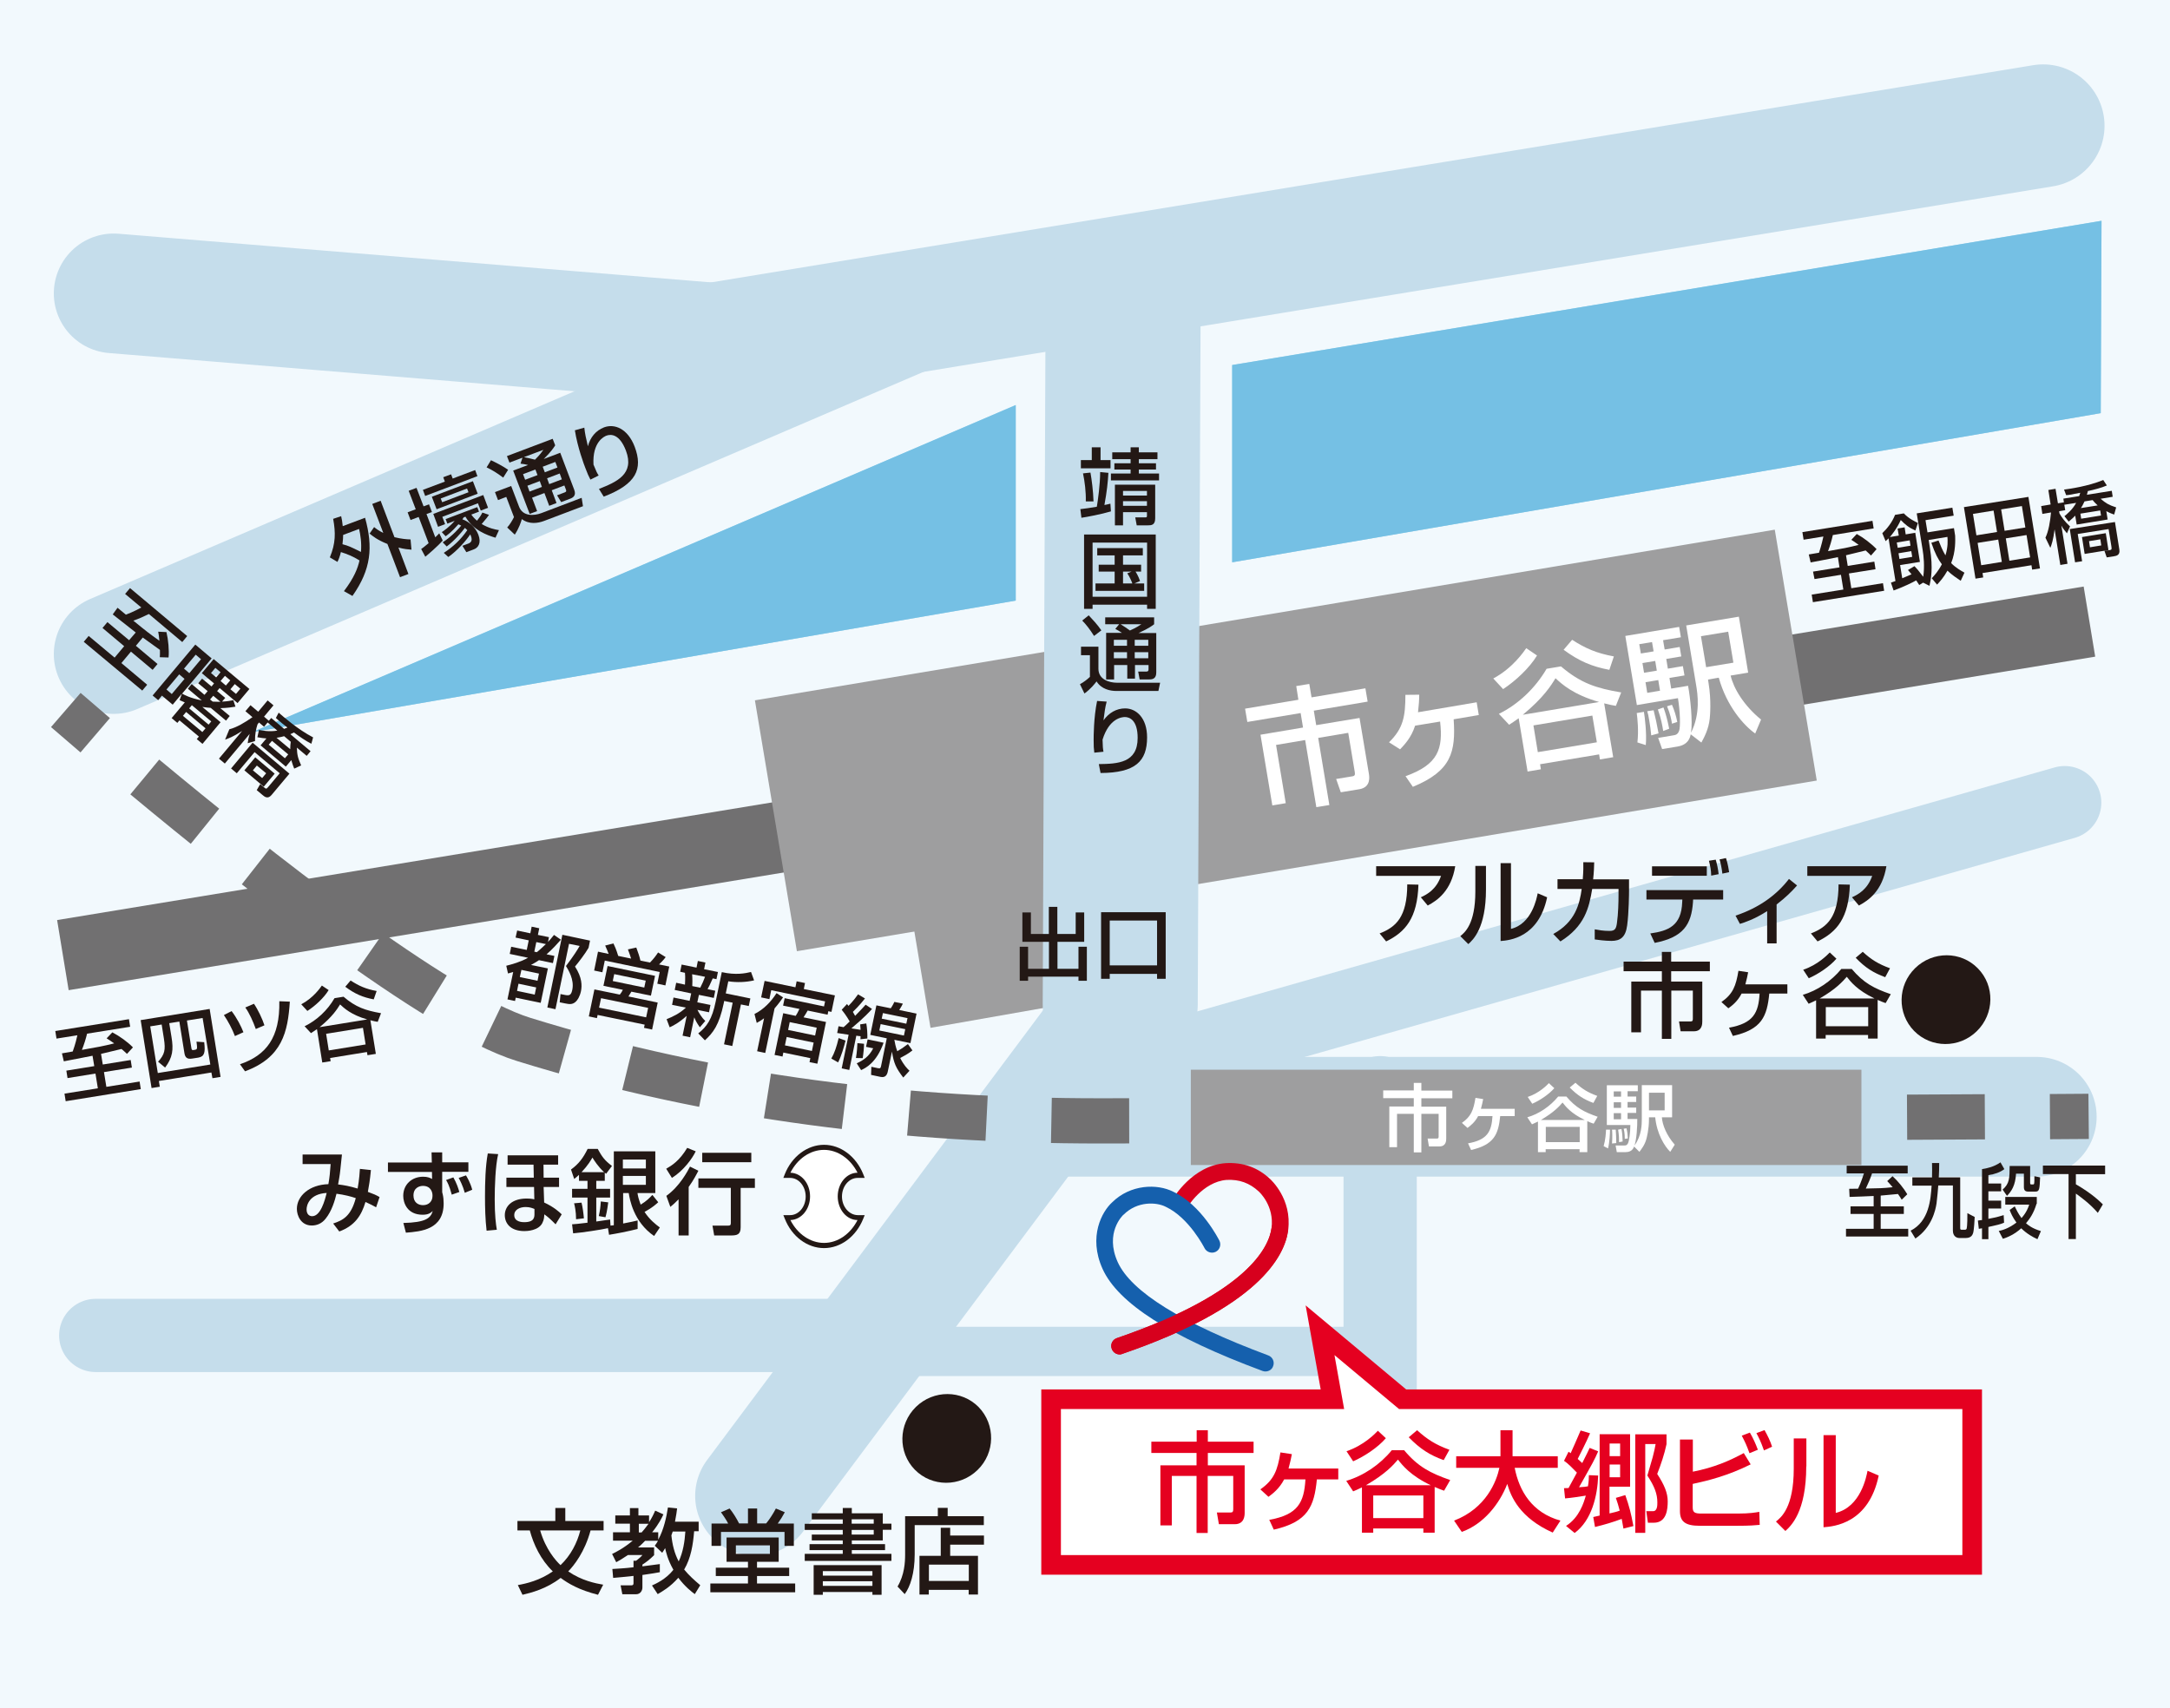 <?xml version="1.0" encoding="utf-8"?>
<!-- Generator: Adobe Illustrator 27.4.0, SVG Export Plug-In . SVG Version: 6.00 Build 0)  -->
<svg version="1.1" xmlns="http://www.w3.org/2000/svg" xmlns:xlink="http://www.w3.org/1999/xlink" x="0px" y="0px"
	 viewBox="0 0 163.22 128.49" style="enable-background:new 0 0 163.22 128.49;" xml:space="preserve">
<rect x="0" y="0" width="163.22" height="128.49" fill="#808080" stroke="none"/>
<style type="text/css">
	.st0{fill:#F2F9FD;stroke:#231815;stroke-width:0.216;stroke-miterlimit:10;}
	.st1{fill:none;stroke:#717071;stroke-width:5.345;}
	.st2{fill:#231815;}
	.st3{fill:#FFFFFF;}
	.st4{fill:none;stroke:#C5DDEB;stroke-width:9.004;stroke-linecap:round;}
	.st5{fill:none;stroke:#C5DDEB;stroke-width:9.232;stroke-linecap:round;}
	.st6{fill:none;stroke:#C5DDEB;stroke-width:5.509;stroke-linecap:round;}
	.st7{fill:none;stroke:#C5DDEB;stroke-width:3.708;stroke-linecap:round;}
	.st8{fill:none;stroke:#717071;stroke-width:3.401;}
	.st9{fill:none;stroke:#717071;stroke-width:3.401;stroke-dasharray:5.851,4.876;}
	.st10{fill:#9E9E9F;}
	.st11{fill:none;stroke:#C5DDEB;stroke-width:11.661;stroke-linecap:round;}
	.st12{fill:#A0D8EE;}
	.st13{fill:#75C0E4;}
	.st14{fill:#333333;}
	.st15{fill:#FFFFFF;stroke:#E50020;stroke-width:1.476;}
	.st16{fill:#E50020;}
	.st17{fill:#D7001D;}
	.st18{fill:#1560AD;}
</style>
<g id="レイヤー_1">
</g>
<g id="文字">
	<g>
		<rect x="-1.8" y="-2.4" class="st0" width="166.87" height="131.11"/>
		<line class="st1" x1="4.73" y1="71.85" x2="157.16" y2="46.76"/>
		<g>
			<path class="st2" d="M27.9,88.02c-0.08,0.83-0.15,1.17-0.23,1.64c0.46,0.17,0.6,0.23,0.88,0.39l-0.26,0.77
				c-0.17-0.1-0.51-0.27-0.8-0.4c-0.3,1.01-0.8,1.79-1.97,2.22l-0.46-0.6c0.73-0.24,1.34-0.55,1.7-1.91
				c-0.35-0.12-0.84-0.25-1.45-0.33c-0.12,0.5-0.35,1.3-0.82,1.88c-0.3,0.38-0.68,0.51-1.04,0.51c-0.82,0-1.12-0.75-1.12-1.25
				c0-0.97,0.94-1.82,2.37-1.86c0.1-0.55,0.12-0.87,0.17-1.51h-2.11v-0.72h2.96c-0.01,0.11-0.02,0.21-0.12,1.14
				c-0.04,0.41-0.12,0.84-0.17,1.11c0.48,0.06,0.83,0.12,1.47,0.31c0.02-0.1,0.13-0.72,0.17-1.48L27.9,88.02z M23.06,90.98
				c0,0.35,0.19,0.51,0.42,0.51c0.64,0,0.96-1.21,1.09-1.75C23.27,89.82,23.06,90.66,23.06,90.98z"/>
			<path class="st2" d="M32.46,86.69h0.8v0.75h1.97v0.71h-1.97v1.52c0,0.03,0.03,0.15,0.04,0.17c0.05,0.22,0.07,0.45,0.07,0.69
				c0,1.97-1.7,2.11-2.84,2.2l-0.19-0.73c1.66-0.04,2.05-0.35,2.21-0.9c-0.15,0.13-0.31,0.28-0.76,0.28c-1.16,0-1.46-0.89-1.46-1.42
				c0-0.85,0.64-1.44,1.5-1.44c0.32,0,0.51,0.08,0.67,0.17l-0.01-0.53h-3.31v-0.71h3.3L32.46,86.69z M32.53,89.91
				c0-0.19-0.1-0.7-0.72-0.7c-0.23,0-0.71,0.12-0.71,0.72c0,0.53,0.36,0.73,0.72,0.73c0.46,0,0.71-0.32,0.71-0.68V89.91z
				 M33.98,89.87c-0.19-0.71-0.34-0.96-0.43-1.1l0.55-0.2c0.26,0.46,0.37,0.82,0.45,1.1L33.98,89.87z M34.96,89.73
				c-0.15-0.54-0.37-0.96-0.46-1.12l0.55-0.19c0.09,0.15,0.33,0.55,0.47,1.08L34.96,89.73z"/>
			<path class="st2" d="M37.47,86.82c-0.21,0.9-0.26,2.45-0.26,3.4c0,1.22,0.09,1.88,0.16,2.29l-0.77,0.07
				c-0.1-0.86-0.12-1.72-0.12-2.58c0-1,0.03-2.27,0.21-3.23L37.47,86.82z M41.98,86.91v0.7h-1.1l0.01,0.98h1.16v0.7h-1.16l0.04,1.17
				c0.72,0.33,1.14,0.71,1.32,0.89l-0.46,0.75c-0.44-0.44-0.57-0.55-0.85-0.75c-0.01,0.19-0.01,0.39-0.15,0.66
				c-0.29,0.57-1.16,0.6-1.34,0.6c-1.07,0-1.48-0.6-1.48-1.2c0-0.64,0.51-1.25,1.65-1.25c0.13,0,0.36,0.01,0.57,0.06l-0.02-0.93
				h-2.08v-0.7h2.06l-0.02-0.98h-1.95v-0.7H41.98z M40.21,90.95c-0.15-0.06-0.35-0.15-0.67-0.15c-0.43,0-0.86,0.19-0.86,0.61
				c0,0.53,0.64,0.53,0.75,0.53c0.77,0,0.77-0.39,0.77-0.64V90.95z"/>
			<path class="st2" d="M45.73,92.39c-0.53,0.12-1.91,0.33-2.62,0.39l-0.08-0.68c0.23-0.01,0.39-0.03,1.16-0.12v-1.89h-1.16v-0.66
				h1.16v-0.6h-0.64v-0.45c-0.14,0.13-0.21,0.19-0.36,0.31l-0.24-0.71c0.57-0.42,0.9-0.84,1.25-1.55h0.76
				c0.32,0.58,0.5,0.85,1.07,1.28l-0.44,0.59c-0.06-0.06-0.08-0.07-0.1-0.09v0.62h-0.64v0.6h1.04v0.66h-1.04v1.8
				c0.11-0.02,1-0.15,1.04-0.15l0.03,0.46c0.07-0.01,0.12-0.01,0.25-0.03v-5.56h3.12v3.14h-1.34c0.03,0.22,0.08,0.44,0.24,0.87
				c0.45-0.27,0.68-0.52,0.88-0.73l0.44,0.55c-0.13,0.12-0.44,0.41-1.03,0.73c0.39,0.59,0.82,0.92,1.15,1.17l-0.43,0.64
				c-1.56-1.07-1.84-2.79-1.91-3.23h-0.42v2.29c0.53-0.1,0.81-0.16,1.09-0.23v0.64c-0.8,0.2-1.54,0.34-2.15,0.44L45.73,92.39z
				 M43.74,90.47c0.08,0.3,0.15,0.82,0.18,1.18l-0.59,0.07c0-0.58-0.1-1.03-0.15-1.2L43.74,90.47z M45.44,88.18
				c-0.46-0.42-0.76-0.91-0.88-1.1c-0.11,0.19-0.33,0.58-0.82,1.1H45.44z M45.75,90.45c-0.09,0.69-0.16,0.94-0.21,1.12l-0.5-0.09
				c0.1-0.47,0.12-0.64,0.15-1.1L45.75,90.45z M46.85,87.23v0.67h1.73v-0.67H46.85z M46.85,88.46v0.67h1.73v-0.67H46.85z"/>
			<path class="st2" d="M52.33,86.61c-0.26,0.54-0.9,1.44-1.79,2l-0.43-0.69c0.42-0.24,1-0.6,1.58-1.57L52.33,86.61z M52.53,88.07
				c-0.14,0.27-0.35,0.69-0.73,1.22v3.65h-0.76v-2.72c-0.27,0.28-0.44,0.42-0.62,0.57l-0.3-0.83c1.01-0.72,1.6-1.86,1.78-2.2
				L52.53,88.07z M56.78,88.65v0.71h-1.07v2.96c0,0.55-0.26,0.62-0.74,0.62h-1.25l-0.13-0.74h1.16c0.15,0,0.22-0.02,0.22-0.19v-2.65
				h-2.44v-0.71H56.78z M56.51,86.72v0.71h-3.69v-0.71H56.51z"/>
		</g>
		<g>
			<path class="st2" d="M63.33,90.01c0-0.77,0.53-1.4,1.18-1.4h0.53l-0.11-0.28c-0.54-1.34-1.7-2.21-2.95-2.21
				c-1.25,0-2.42,0.87-2.95,2.21l-0.11,0.28h0.51c0.65,0,1.17,0.63,1.17,1.4c0,0.77-0.52,1.4-1.17,1.4h-0.51l0.11,0.27
				c0.53,1.35,1.7,2.21,2.95,2.21c1.25,0,2.41-0.86,2.95-2.21l0.11-0.27h-0.53C63.87,91.4,63.33,90.78,63.33,90.01z"/>
			<path class="st3" d="M61.98,93.5c-1.03,0-2-0.67-2.53-1.72c0.82-0.02,1.48-0.81,1.48-1.78c0-0.98-0.66-1.76-1.48-1.78
				c0.53-1.05,1.49-1.72,2.53-1.72c1.03,0,1.99,0.67,2.52,1.72c-0.82,0-1.49,0.8-1.49,1.78c0,0.98,0.67,1.78,1.49,1.78
				C63.97,92.83,63.01,93.5,61.98,93.5z"/>
		</g>
		<line class="st4" x1="8.55" y1="22.07" x2="59.08" y2="26.22"/>
		<line class="st4" x1="8.55" y1="49.2" x2="68.54" y2="23.47"/>
		<line class="st5" x1="153.68" y1="9.46" x2="53.8" y2="25.87"/>
		<line class="st4" x1="153.2" y1="84.01" x2="78.91" y2="84.01"/>
		<line class="st4" x1="56.79" y1="112.53" x2="83.25" y2="77.1"/>
		<line class="st6" x1="7.2" y1="100.46" x2="63.3" y2="100.46"/>
		<line class="st7" x1="68.51" y1="101.66" x2="104.2" y2="101.66"/>
		<line class="st6" x1="103.81" y1="82.2" x2="103.81" y2="109.47"/>
		<line class="st6" x1="84.95" y1="80.4" x2="155.3" y2="60.38"/>
		<path class="st2" d="M73.53,110.58c-1.32,1.29-3.43,1.29-4.72-0.02c-1.28-1.31-1.24-3.42,0.08-4.72c1.33-1.3,3.44-1.29,4.72,0.01
			C74.89,107.17,74.86,109.29,73.53,110.58z"/>
		<g>
			<path class="st2" d="M38.92,115.13v-0.71h2.85v-0.98h0.75v0.98h2.88v0.71h-0.98c-0.44,1.63-1.25,2.64-1.68,3.08
				c1,0.69,2.04,0.9,2.63,1l-0.39,0.76c-1.45-0.37-2.24-0.85-2.81-1.27c-1.05,0.82-2.22,1.12-2.87,1.27l-0.35-0.73
				c0.67-0.12,1.65-0.35,2.63-1.03c-0.91-0.88-1.45-2.03-1.73-3.08H38.92z M40.63,115.13c0.42,1.45,1.2,2.3,1.53,2.61
				c0.78-0.74,1.25-1.68,1.49-2.61H40.63z"/>
			<path class="st2" d="M49.04,119.27c0.26-0.12,1.05-0.46,1.61-1.18c-0.44-0.78-0.56-1.36-0.62-1.63
				c-0.08,0.13-0.11,0.19-0.22,0.35l-0.56-0.53c0.11-0.15,0.16-0.22,0.24-0.37h-0.97c-0.11,0.11-0.24,0.26-0.53,0.5h1.21v0.58
				c-0.36,0.35-0.56,0.5-0.88,0.71v0.13c0.15-0.02,1.25-0.16,1.31-0.17v0.61c-0.29,0.05-0.57,0.11-1.31,0.21v0.94
				c0,0.23-0.15,0.51-0.48,0.51h-1.03l-0.13-0.67h0.79c0.09,0,0.18-0.01,0.18-0.16v-0.55c-0.6,0.07-1.09,0.11-1.53,0.15l-0.06-0.67
				c0.47-0.03,0.93-0.05,1.59-0.13v-0.49h0.19c0.15-0.1,0.4-0.32,0.48-0.43h-1.09c-0.42,0.28-0.64,0.41-0.88,0.54l-0.31-0.62
				c0.3-0.15,0.84-0.41,1.55-1h-1.48v-0.63h1.27v-0.65h-1.1v-0.62h1.1v-0.55h0.64v0.55h0.8v0.51c0.21-0.32,0.34-0.59,0.46-0.87
				l0.62,0.28c-0.12,0.26-0.34,0.72-0.85,1.35h0.46v0.55c0.42-0.75,0.62-1.71,0.73-2.42l0.69,0.07c-0.03,0.25-0.07,0.55-0.16,1h1.78
				v0.72h-0.34c-0.08,1-0.24,2.02-0.75,2.88c0.36,0.44,0.75,0.79,1.21,1.18l-0.41,0.67c-0.23-0.17-0.73-0.55-1.24-1.23
				c-0.6,0.69-1.21,1.03-1.55,1.23L49.04,119.27z M48.05,114.63v0.65h0.21c0.13-0.15,0.29-0.33,0.52-0.65H48.05z M50.6,115.21
				c-0.06,0.17-0.07,0.21-0.1,0.29c0.07,0.69,0.23,1.36,0.55,1.96c0.33-0.71,0.45-1.48,0.5-2.25H50.6z"/>
			<path class="st2" d="M56.95,119.12h2.86v0.66h-6.38v-0.66h2.83v-0.56h-2.42v-0.63h2.42v-0.44h-1.61v-1.83h3.92v1.83h-1.63v0.44
				h2.42v0.63h-2.42V119.12z M54.88,113.48c0.28,0.35,0.53,0.76,0.71,1.12h0.67v-1.12h0.69v1.12h0.68c0.27-0.33,0.53-0.74,0.73-1.12
				l0.67,0.28c-0.21,0.38-0.26,0.46-0.53,0.85h1.21v1.68h-0.7v-1.05h-4.78v1.05h-0.71v-1.68h1.25c-0.14-0.29-0.49-0.78-0.54-0.85
				L54.88,113.48z M55.35,116.25v0.64h2.56v-0.64H55.35z"/>
			<path class="st2" d="M61.06,113.84h2.33v-0.4h0.68v0.4h2.33v0.78h0.65v0.46h-0.65v0.8h-2.33v0.28h2.5v0.45h-2.5v0.28h2.98v0.53
				h-6.52v-0.53h2.86v-0.28h-2.5v-0.45h2.5v-0.28h-2.33v-0.44h2.33v-0.35h-2.86v-0.46h2.86v-0.33h-2.33V113.84z M61.2,117.74h5.11
				v2.23h-0.69v-0.21h-3.73v0.21H61.2V117.74z M61.89,118.19v0.34h3.73v-0.34H61.89z M61.89,118.95v0.35h3.73v-0.35H61.89z
				 M64.06,114.29v0.33h1.66v-0.33H64.06z M64.06,115.09v0.35h1.66v-0.35H64.06z"/>
			<path class="st2" d="M68.09,114.06h2.45v-0.63h0.74v0.63h2.72v0.67h-5.2v2.2c0,1.43-0.34,2.44-0.75,2.99l-0.54-0.57
				c0.52-0.87,0.57-1.83,0.57-2.4V114.06z M74.01,116.2h-2.54v0.84h2.09v2.91h-0.7v-0.35h-3v0.35h-0.7v-2.91h1.6v-2.11h0.71v0.58
				h2.54V116.2z M69.87,117.7v1.23h3v-1.23H69.87z"/>
		</g>
		<path class="st2" d="M148.69,77.57c-1.32,1.3-3.44,1.29-4.72-0.02c-1.28-1.31-1.25-3.42,0.08-4.72c1.33-1.3,3.45-1.29,4.72,0.02
			C150.05,74.15,150.02,76.27,148.69,77.57z"/>
		<g>
			<path class="st2" d="M24.81,41.93c0.44-1.06,0.44-1.85,0.25-2.9l0.6-0.2c0.05,0.22,0.09,0.42,0.12,0.75l1.68-0.63
				c0.61,2.21,0.46,3.88-0.95,5.88l-0.64-0.36c0.78-1.03,1.04-1.73,1.17-2.31c-0.48-0.3-0.89-0.47-1.4-0.63
				c-0.08,0.35-0.17,0.56-0.26,0.74L24.81,41.93z M25.81,40.24c0,0.14-0.01,0.39-0.05,0.7c0.48,0.13,0.58,0.18,1.39,0.58
				c0.06-0.7-0.04-1.28-0.14-1.73L25.81,40.24z M28.14,39.65c0.16,0.13,0.34,0.27,0.69,0.44l-0.83-2.18l0.63-0.24l1.04,2.74
				c0.52,0.13,0.91,0.16,1.21,0.17l0.07,0.77c-0.24-0.02-0.54-0.04-0.98-0.16l0.75,1.99l-0.63,0.24l-0.95-2.5
				c-0.76-0.3-1.12-0.6-1.34-0.78L28.14,39.65z"/>
			<path class="st2" d="M31.68,41.3c0.13-0.09,0.19-0.13,0.56-0.44l-0.75-1.97l-0.61,0.23l-0.22-0.58l0.61-0.23l-0.53-1.39
				l0.59-0.22l0.53,1.39l0.41-0.15l0.22,0.58l-0.41,0.15l0.66,1.75c0.13-0.12,0.19-0.19,0.3-0.3l0.26,0.54
				c-0.39,0.45-1.1,1.05-1.31,1.22L31.68,41.3z M31.81,36.85l1.65-0.62l-0.12-0.33l0.59-0.22L34.05,36l1.69-0.64l0.17,0.46
				l-3.93,1.49L31.81,36.85z M32.48,37.37l3.09-1.17l0.36,0.94l-3.09,1.17L32.48,37.37z M32.59,38.66l3.76-1.42l0.36,0.96
				l-0.55,0.21l-0.21-0.55l-2.68,1.02l0.21,0.55l-0.53,0.2L32.59,38.66z M33.15,37.5l0.11,0.28l1.98-0.75l-0.11-0.28L33.15,37.5z
				 M33.38,41.59c0.7-0.45,1.3-1.02,1.77-1.71c-0.07-0.07-0.12-0.11-0.18-0.17c-0.24,0.33-0.82,0.99-1.37,1.4l-0.3-0.31
				c0.79-0.53,1.26-1.1,1.39-1.26c-0.06-0.03-0.11-0.05-0.21-0.1c-0.51,0.58-0.78,0.77-0.96,0.9l-0.29-0.31
				c0.15-0.1,0.59-0.4,0.97-0.85l-0.55,0.21l-0.13-0.34l2.38-0.9l0.13,0.34l-0.58,0.22c0.12,0.17,0.27,0.33,0.43,0.46
				c0.17-0.21,0.31-0.41,0.4-0.61l0.5,0.17c-0.11,0.17-0.16,0.23-0.55,0.69c0.56,0.33,1.01,0.41,1.3,0.46l-0.26,0.57
				c-0.6-0.18-1.67-0.54-2.26-1.58l-0.13,0.05c-0.03,0.05-0.07,0.11-0.1,0.15c0.43,0.13,0.98,0.57,1.2,1.15
				c0.24,0.63-0.01,0.99-0.35,1.11l-0.55,0.21l-0.3-0.48l0.45-0.17c0.24-0.09,0.34-0.28,0.14-0.69c-0.31,0.47-0.98,1.24-1.65,1.7
				L33.38,41.59z"/>
			<path class="st2" d="M36.93,34.62c0.37,0.18,0.86,0.42,1.29,0.72l-0.37,0.59c-0.48-0.36-0.84-0.58-1.25-0.77L36.93,34.62z
				 M37.23,37.02l1.22-0.46l0.59,1.55c0.28,0.75,1.12,0.7,1.68,0.49l3.03-1.15l0.1,0.63l-2.93,1.11c-0.46,0.17-1.11,0.28-1.67-0.14
				c-0.06,0.22-0.2,0.66-0.53,1.17l-0.57-0.54c0.2-0.22,0.37-0.5,0.51-0.78l-0.58-1.52l-0.62,0.24L37.23,37.02z M39.3,34.43
				l-0.98,0.37l-0.19-0.49l3.44-1.3l0.19,0.49c-0.11,0.17-0.27,0.44-0.86,1.03l1.24-0.47l1.05,2.78c0.16,0.42-0.06,0.58-0.29,0.67
				l-0.69,0.26l-0.31-0.51l0.58-0.22c0.14-0.05,0.12-0.13,0.08-0.23l-0.11-0.29l-0.95,0.36l0.36,0.96l-0.55,0.21l-0.36-0.96
				l-0.93,0.35l0.38,1.01l-0.56,0.21L38.6,35.4l1.12-0.42c-0.23-0.06-0.32-0.07-0.57-0.1L39.3,34.43z M39.34,35.67l0.16,0.42
				l0.93-0.35l-0.16-0.42L39.34,35.67z M39.41,34.39c0.27,0.05,0.55,0.12,0.83,0.19c0.07-0.07,0.38-0.37,0.63-0.74L39.41,34.39z
				 M39.67,36.54l0.16,0.44l0.93-0.35l-0.16-0.44L39.67,36.54z M40.82,35.11l0.16,0.42l0.95-0.36l-0.16-0.42L40.82,35.11z
				 M41.15,35.98l0.16,0.44l0.95-0.36l-0.16-0.44L41.15,35.98z"/>
			<path class="st2" d="M43.95,32.17c0.05,0.47,0.13,0.81,0.27,1.4c0.17-0.66,0.59-1.18,1.21-1.42c0.79-0.3,1.79,0.09,2.31,1.46
				c0.63,1.67,0.13,2.81-2.33,3.75l-0.36-0.58c1.32-0.52,2.7-1.11,2.03-2.88c-0.48-1.26-1.13-1.25-1.46-1.13
				c-0.19,0.07-1.07,0.49-0.98,2.18c0.2,0.5,0.27,0.64,0.39,0.82l-0.62,0.31c-0.14-0.27-0.22-0.44-0.38-0.87
				c-0.1-0.25-0.59-1.56-0.79-2.84L43.95,32.17z"/>
		</g>
		<g>
			<g>
				<path class="st8" d="M4.95,53.41c0,0,0.82,0.71,2.21,1.9"/>
				<path class="st9" d="M10.89,58.45c7.99,6.64,21.94,17.71,28.49,19.74c14.43,4.48,28.95,6.13,43.34,6.13
					c11.77,0,54.01-0.24,69.03-0.32"/>
				<path class="st8" d="M154.19,84c1.86-0.01,2.91-0.02,2.91-0.02"/>
			</g>
		</g>
		<rect x="89.57" y="80.47" class="st10" width="50.44" height="7.17"/>
		<g>
			<path class="st3" d="M106.34,81.46h0.57v0.58h2.33v0.58h-2.33v0.63h1.87v2.4c0,0.13,0,0.59-0.5,0.59h-0.8l-0.1-0.59h0.7
				c0.12,0,0.13-0.06,0.13-0.17v-1.69h-1.3v2.9h-0.57v-2.9h-1.26v2.51h-0.58v-3.06h1.84v-0.63h-2.3v-0.58h2.3V81.46z"/>
			<path class="st3" d="M113.93,83.41v0.55h-1.09c-0.14,1.37-0.45,2.15-2.19,2.55l-0.23-0.5c1.46-0.26,1.77-0.89,1.84-2.05h-1.08
				c-0.25,0.48-0.59,0.73-0.8,0.89l-0.42-0.38c0.7-0.49,0.87-0.97,1.02-1.88l0.58,0.09c-0.04,0.22-0.09,0.43-0.17,0.73H113.93z"/>
			<path class="st3" d="M119.87,84.53c-0.13-0.04-0.27-0.09-0.48-0.19v2.33h-0.58v-0.22h-2.55v0.22h-0.58v-2.3
				c-0.23,0.11-0.29,0.14-0.45,0.21l-0.35-0.53c0.87-0.25,1.71-0.82,2.32-1.56h0.62c0.71,0.84,1.32,1.16,2.35,1.52L119.87,84.53z
				 M116.91,81.86c-0.4,0.46-1.08,0.92-1.66,1.17l-0.34-0.51c0.89-0.3,1.46-0.9,1.59-1.04L116.91,81.86z M119.2,84.25
				c-1.04-0.49-1.45-1.03-1.67-1.31c-0.24,0.28-0.64,0.73-1.63,1.31H119.2z M116.27,84.77v1.15h2.55v-1.15H116.27z M119.85,82.97
				c-0.71-0.26-1.2-0.57-1.78-1.16l0.43-0.36c0.5,0.46,0.94,0.74,1.64,0.99L119.85,82.97z"/>
			<path class="st3" d="M121.1,84.98c0,0.24-0.03,0.95-0.15,1.41l-0.33-0.17c0.14-0.48,0.17-0.98,0.18-1.24H121.1z M122.91,86.25
				c-0.05,0.13-0.17,0.42-0.64,0.42h-0.66l-0.09-0.5h0.65c0.11,0,0.19,0,0.28-0.16c0.08-0.16,0.18-0.78,0.18-1.38h-1.77v-2.99h2.33
				v0.45h-0.77v0.4h0.65v0.41h-0.65v0.42h0.65v0.4h-0.65v0.46h0.73c0.01,0.52-0.05,1.55-0.21,1.99c0.54-0.73,0.55-1.58,0.55-1.99
				v-2.55h2.28v2.42H125c0.04,0.57,0.35,1.36,0.97,2.06l-0.34,0.54c-0.42-0.41-1.01-1.35-1.13-2.6h-0.47v0.15
				c0,0.77-0.17,1.39-0.2,1.5c-0.12,0.44-0.38,0.76-0.52,0.95L122.91,86.25z M121.53,84.98c0.03,0.44,0.03,0.5,0.04,1.01l-0.32,0.03
				c0.02-0.21,0.02-0.43,0.02-0.64c0-0.22-0.01-0.27-0.02-0.4H121.53z M121.38,82.1v0.4h0.55v-0.4H121.38z M121.38,82.92v0.42h0.55
				v-0.42H121.38z M121.38,83.74v0.46h0.55v-0.46H121.38z M121.96,84.93c0.06,0.29,0.08,0.54,0.09,0.94l-0.27,0.05
				c0-0.22,0-0.53-0.07-0.94L121.96,84.93z M122.34,84.88c0.06,0.24,0.09,0.49,0.1,0.76l-0.23,0.03c0-0.16,0-0.42-0.08-0.76
				L122.34,84.88z M124.03,82.2v1.33h1.18V82.2H124.03z"/>
		</g>
		
			<rect x="57.84" y="46.16" transform="matrix(0.986 -0.165 0.165 0.986 -7.865 16.713)" class="st10" width="77.8" height="19.14"/>
		<polygon class="st10" points="87.45,74.25 69.99,77.32 68.57,68.85 86.04,65.78 		"/>
		<g>
			<path class="st3" d="M97.5,51.61l0.98-0.16l0.17,1.01l4.05-0.68l0.17,1l-4.05,0.68L99,54.55l3.26-0.54l0.7,4.18
				c0.04,0.23,0.17,1.03-0.71,1.18l-1.4,0.23l-0.35-1l1.22-0.2c0.2-0.03,0.21-0.13,0.18-0.33l-0.49-2.94l-2.26,0.38l0.84,5.05
				l-0.98,0.16l-0.84-5.05l-2.19,0.37l0.73,4.38l-1.01,0.17l-0.89-5.32l3.2-0.54l-0.18-1.09l-4.01,0.67l-0.17-1l4.01-0.67
				L97.5,51.61z"/>
			<path class="st3" d="M111.07,52.83l0.16,0.96l-1.89,0.32c0.16,2.43-0.15,3.88-3.07,5.08l-0.55-0.8c2.47-0.88,2.83-2.06,2.6-4.11
				l-1.88,0.31c-0.29,0.91-0.81,1.44-1.13,1.78l-0.83-0.53c1.07-1.05,1.23-1.94,1.23-3.57l1.04-0.01c0,0.39-0.03,0.78-0.09,1.32
				L111.07,52.83z"/>
			<path class="st3" d="M115.61,49.31c-0.56,0.93-1.61,1.91-2.55,2.53l-0.74-0.8c1.46-0.78,2.28-2,2.48-2.28L115.61,49.31z
				 M121.54,53.1c-0.25-0.04-0.49-0.09-0.88-0.19l0.68,4.05l-1,0.17l-0.06-0.38l-4.44,0.74l0.06,0.38l-1,0.17l-0.67-4.01
				c-0.36,0.26-0.47,0.33-0.72,0.49l-0.77-0.82c1.44-0.7,2.74-1.93,3.59-3.39l1.08-0.18c1.48,1.26,2.64,1.64,4.53,1.96L121.54,53.1z
				 M120.28,52.81c-1.96-0.56-2.83-1.37-3.28-1.79c-0.34,0.56-0.9,1.46-2.46,2.75L120.28,52.81z M115.34,54.57l0.33,2.01l4.44-0.74
				l-0.34-2.01L115.34,54.57z M121.05,50.39c-1.31-0.25-2.25-0.64-3.44-1.51l0.64-0.75c1.01,0.65,1.84,1.01,3.14,1.25L121.05,50.39z
				"/>
			<path class="st3" d="M127.17,55.24c-0.05,0.25-0.18,0.78-0.99,0.92l-1.16,0.19l-0.3-0.84l1.13-0.19
				c0.19-0.03,0.34-0.06,0.45-0.35c0.1-0.29,0.08-1.41-0.09-2.45l-3.09,0.52l-0.87-5.2l4.05-0.68l0.13,0.78l-1.34,0.22l0.12,0.7
				l1.13-0.19l0.12,0.71l-1.13,0.19l0.12,0.73l1.13-0.19l0.12,0.7l-1.13,0.19l0.13,0.8l1.27-0.21c0.17,0.9,0.36,2.72,0.22,3.53
				c0.73-1.43,0.5-2.92,0.38-3.62l-0.74-4.45l3.96-0.66l0.7,4.21l-1.32,0.22c0.23,0.98,1,2.26,2.29,3.31l-0.44,1.05
				c-0.84-0.59-2.15-2.05-2.74-4.2l-0.81,0.14l0.04,0.26c0.22,1.34,0.11,2.47,0.09,2.67c-0.08,0.81-0.43,1.44-0.63,1.81
				L127.17,55.24z M123.65,53.55c0.07,0.41,0.22,1.66,0.14,2.5l-0.63-0.2c0.1-0.87,0.01-1.76-0.05-2.21L123.65,53.55z M123.3,48.46
				l0.12,0.7l0.96-0.16l-0.12-0.7L123.3,48.46z M123.54,49.88l0.12,0.73l0.96-0.16l-0.12-0.73L123.54,49.88z M123.77,51.32l0.13,0.8
				l0.96-0.16l-0.13-0.8L123.77,51.32z M124.38,53.43c0.19,0.76,0.2,0.86,0.37,1.74l-0.55,0.15c-0.03-0.37-0.09-0.76-0.15-1.13
				c-0.06-0.39-0.09-0.46-0.15-0.69L124.38,53.43z M125.12,53.22c0.18,0.49,0.29,0.91,0.43,1.6l-0.45,0.17
				c-0.06-0.38-0.15-0.92-0.4-1.62L125.12,53.22z M125.76,53.02c0.18,0.41,0.31,0.83,0.4,1.29l-0.4,0.13
				c-0.04-0.27-0.12-0.72-0.37-1.31L125.76,53.02z M127.94,47.86l0.39,2.33l2.05-0.34l-0.39-2.33L127.94,47.86z"/>
		</g>
		<line class="st11" x1="84.48" y1="22.15" x2="84.26" y2="75.53"/>
		<g>
			<path class="st2" d="M81.26,38.3c0.34-0.04,0.73-0.09,1.24-0.18c0.08-0.46,0.25-1.7,0.25-2.61l0.62,0.06
				c-0.04,0.71-0.11,1.38-0.3,2.42c0.12-0.02,0.2-0.04,0.45-0.1l0.04,0.58c-0.7,0.21-1.8,0.42-2.22,0.48L81.26,38.3z M82.13,33.65
				h0.65v0.96h0.75v0.62H81.3v-0.62h0.82V33.65z M82.02,35.55c0.09,0.5,0.21,1.4,0.23,2.17h-0.58c0.02-0.7-0.08-1.5-0.21-2.11
				L82.02,35.55z M85.04,33.65h0.62v0.38h1.4v0.51h-1.4v0.31h1.29v0.47h-1.29v0.3h1.52v0.52h-3.62v-0.52h1.48v-0.3h-1.22v-0.47h1.22
				v-0.31h-1.38v-0.51h1.38V33.65z M83.86,36.46h3.03v2.53c0,0.52-0.29,0.53-0.57,0.53H85.5l-0.11-0.6h0.76
				c0.08,0,0.12-0.01,0.12-0.11v-0.28h-1.8v0.99h-0.61V36.46z M84.47,36.93v0.35h1.8v-0.35H84.47z M84.47,37.7v0.35h1.8V37.7H84.47z
				"/>
			<path class="st2" d="M86.28,45.49h-4.1v0.31h-0.64v-5.59h5.39v5.59h-0.65V45.49z M86.28,40.82h-4.1v4.07h4.1V40.82z M85.32,43.89
				h0.74v0.56H82.4v-0.56h1.44V43h-1.2v-0.52h1.2v-0.7h-1.31v-0.55h3.43v0.55h-1.49v0.7h1.36V43h-0.42
				c0.03,0.04,0.21,0.32,0.34,0.71L85.32,43.89z M85.11,43h-0.64v0.89h0.7c-0.06-0.17-0.21-0.52-0.38-0.76L85.11,43z"/>
			<path class="st2" d="M81.32,48.65h1.3v1.66c0,0.8,0.8,1.05,1.4,1.05h3.24l-0.13,0.62h-3.14c-0.49,0-1.14-0.13-1.51-0.72
				c-0.14,0.18-0.42,0.55-0.91,0.91l-0.34-0.7c0.26-0.14,0.53-0.34,0.75-0.55v-1.63h-0.67V48.65z M81.89,46.29
				c0.28,0.3,0.66,0.7,0.95,1.13l-0.55,0.42c-0.32-0.51-0.58-0.84-0.89-1.16L81.89,46.29z M84.18,46.96h-1.05v-0.52h3.68v0.52
				c-0.16,0.12-0.4,0.31-1.17,0.66h1.33v2.97c0,0.45-0.26,0.52-0.51,0.52h-0.74l-0.11-0.59h0.62c0.14,0,0.16-0.08,0.16-0.18v-0.31
				h-1.02v1.02h-0.58v-1.02h-0.99v1.08h-0.6v-3.5h1.19c-0.2-0.14-0.28-0.18-0.5-0.3L84.18,46.96z M83.78,48.13v0.45h0.99v-0.45
				H83.78z M83.78,49.06v0.46h0.99v-0.46H83.78z M84.29,46.96c0.24,0.14,0.47,0.31,0.7,0.47c0.09-0.04,0.48-0.21,0.86-0.47H84.29z
				 M85.35,48.13v0.45h1.02v-0.45H85.35z M85.35,49.06v0.46h1.02v-0.46H85.35z"/>
			<path class="st2" d="M83.24,52.78c-0.12,0.45-0.16,0.8-0.24,1.41c0.4-0.56,0.97-0.9,1.63-0.9c0.84,0,1.65,0.72,1.65,2.18
				c0,1.79-0.87,2.67-3.5,2.68l-0.13-0.67c1.42-0.02,2.92-0.08,2.92-1.97c0-1.35-0.62-1.57-0.96-1.57c-0.21,0-1.18,0.08-1.68,1.7
				c0.01,0.54,0.03,0.69,0.07,0.91l-0.69,0.07c-0.04-0.3-0.05-0.49-0.05-0.95c0-0.27,0-1.67,0.26-2.94L83.24,52.78z"/>
		</g>
		<g>
			<g>
				<polygon class="st12" points="76.4,30.47 18.96,55.08 76.4,45.18 				"/>
				<polygon class="st12" points="92.68,27.46 92.68,42.3 158.01,31.08 158.07,16.61 				"/>
			</g>
			<g>
				<polygon class="st13" points="76.4,30.47 18.96,55.08 76.4,45.18 				"/>
				<polygon class="st13" points="92.68,27.46 92.68,42.3 158.01,31.08 158.07,16.61 				"/>
			</g>
		</g>
		<g>
			<path class="st2" d="M38.08,72.65c0.44-0.11,1.06-0.28,1.64-0.6l-1.38-0.29l0.11-0.54l1.17,0.24l0.15-0.72l-0.99-0.21L38.9,70
				l0.99,0.21l0.1-0.5l0.57,0.12l-0.1,0.5l0.83,0.17l-0.07,0.36c0.14-0.15,0.25-0.28,0.45-0.53l0.52,0.36
				c-0.26,0.29-0.61,0.69-1.08,1.1l0.59,0.12l-0.11,0.54l-1.05-0.22c-0.12,0.08-0.28,0.19-0.6,0.36l1.27,0.26l-0.54,2.59l-1.88-0.39
				l-0.05,0.25l-0.57-0.12l0.43-2.06c-0.21,0.06-0.23,0.07-0.39,0.11L38.08,72.65z M39,74l-0.11,0.54l1.33,0.28l0.11-0.54L39,74z
				 M39.22,72.96L39.1,73.5l1.33,0.28l0.11-0.54L39.22,72.96z M40.34,70.87l-0.15,0.72l0.19,0.04c0.12-0.1,0.34-0.28,0.68-0.61
				L40.34,70.87z M44.38,70.76l-0.11,0.54c-0.25,0.44-0.79,1.14-1.02,1.41c0.54,0.83,0.53,1.43,0.45,1.85
				c-0.09,0.42-0.27,0.69-0.41,0.81c-0.26,0.22-0.48,0.17-0.8,0.11L42.1,75.4l0.06-0.62l0.35,0.07c0.35,0.07,0.46-0.02,0.54-0.41
				c0.15-0.75-0.3-1.48-0.48-1.77c0.6-0.79,0.87-1.23,1.03-1.51L42.8,71l-1.02,4.92l-0.61-0.13l1.13-5.47L44.38,70.76z"/>
			<path class="st2" d="M49.27,73.41l-0.31,1.49l-1.47-0.3c-0.03,0.05-0.19,0.3-0.22,0.36l2.2,0.46l-0.42,2.03l-0.61-0.13l0.05-0.24
				l-3.54-0.73l-0.05,0.24l-0.61-0.13l0.42-2.03l1.91,0.39c0.09-0.11,0.17-0.23,0.23-0.36l-1.46-0.3l0.31-1.49L49.27,73.41z
				 M45.78,71.76c-0.04-0.11-0.13-0.35-0.26-0.63l0.62-0.16c0.09,0.19,0.21,0.44,0.36,0.94l0.97,0.2c-0.03-0.1-0.13-0.41-0.24-0.69
				l0.63-0.14c0.15,0.41,0.23,0.63,0.31,0.98l0.72,0.15c0.28-0.29,0.43-0.49,0.61-0.76l0.57,0.35c-0.17,0.24-0.42,0.47-0.5,0.55
				l0.77,0.16l-0.29,1.42L49.44,74l0.18-0.88l-4.13-0.86l-0.18,0.88l-0.62-0.13l0.29-1.42L45.78,71.76z M45.21,75.09l-0.15,0.71
				l3.54,0.73l0.15-0.71L45.21,75.09z M46.2,73.28l-0.11,0.52l2.37,0.49l0.11-0.52L46.2,73.28z"/>
			<path class="st2" d="M50.14,76.67c0.44-0.18,0.96-0.41,1.45-0.87l-1.04-0.21l0.11-0.55l1.21,0.25l0.12-0.56l-1.24-0.26l0.11-0.54
				l0.66,0.14c0-0.05,0.04-0.54,0-0.89l-0.36-0.08l0.11-0.54l1.12,0.23l0.1-0.5l0.57,0.12l-0.1,0.5L54,73.12l-0.11,0.54l-0.28-0.06
				c-0.24,0.52-0.26,0.59-0.39,0.81l0.58,0.12l-0.11,0.54l-1.12-0.23l-0.12,0.56l0.99,0.2l-0.11,0.55l-0.87-0.18
				c0.1,0.2,0.29,0.55,0.59,0.83l-0.41,0.48c-0.25-0.36-0.3-0.47-0.42-0.75l-0.31,1.5l-0.57-0.12l0.31-1.49
				c-0.62,0.55-1.02,0.74-1.28,0.86L50.14,76.67z M52.06,73.29c0.03,0.31,0.02,0.82,0.01,0.89l0.6,0.12
				c0.12-0.22,0.29-0.61,0.36-0.82L52.06,73.29z M56.72,73.75c-0.6,0.14-1.29,0.17-1.94,0.07l-0.19,0.91l1.85,0.38l-0.12,0.57
				l-0.59-0.12l-0.65,3.13l-0.62-0.13l0.65-3.13l-0.64-0.13l-0.03,0.16c-0.35,1.67-0.81,2.24-1.42,2.8l-0.5-0.52
				c0.65-0.51,1.04-1.07,1.31-2.39l0.46-2.22c1.05,0.24,1.77,0.09,2.2-0.01L56.72,73.75z"/>
			<path class="st2" d="M57.47,76.6c-0.21,0.16-0.36,0.24-0.55,0.35l-0.17-0.67c0.69-0.34,1.25-0.93,1.66-1.57l0.49,0.32
				c-0.14,0.2-0.31,0.45-0.64,0.83l-0.7,3.35l-0.61-0.13L57.47,76.6z M61.98,75.71l0.08-0.38l-4.05-0.84l-0.14,0.67l-0.62-0.13
				l0.26-1.24l2.32,0.48l0.09-0.45l0.63,0.13l-0.09,0.45l2.34,0.48l-0.26,1.24l-0.24-0.05l-0.05,0.26l-1.5-0.31
				c-0.09,0.16-0.17,0.3-0.31,0.51l1.69,0.35l-0.65,3.14l-0.59-0.12l0.06-0.3l-2.03-0.42l-0.06,0.3l-0.6-0.12l0.65-3.14l0.94,0.2
				c0.12-0.19,0.13-0.21,0.28-0.52l-1.23-0.25l0.12-0.56L61.98,75.71z M59.17,78.01l-0.13,0.63l2.03,0.42l0.13-0.63L59.17,78.01z
				 M59.4,76.89l-0.12,0.59l2.03,0.42l0.12-0.59L59.4,76.89z"/>
			<path class="st2" d="M63.6,78.28c-0.12,0.47-0.3,1.12-0.56,1.64l-0.51-0.29c0.24-0.42,0.4-0.9,0.55-1.54L63.6,78.28z M63.07,77.2
				c0.27,0.05,0.31,0.06,0.38,0.07c0.11-0.09,0.22-0.19,0.46-0.43c-0.02-0.04-0.26-0.46-0.6-0.88l0.4-0.43l0.11,0.14
				c0.08-0.08,0.4-0.41,0.72-0.87l0.52,0.31c-0.39,0.51-0.85,0.95-0.91,1.01c0.04,0.07,0.07,0.12,0.17,0.3
				c0.43-0.44,0.63-0.66,0.79-0.84l0.48,0.32c-0.14,0.16-0.55,0.62-1.55,1.46c0.37,0.06,0.43,0.07,0.69,0.11
				c-0.01-0.18-0.02-0.28-0.03-0.41l0.46-0.07c0.06,0.32,0.09,0.78,0.08,1.13l-0.52,0.06c0.01-0.13,0.01-0.16,0.01-0.23
				c-0.2-0.02-0.23-0.02-0.32-0.04l-0.53,2.58l-0.57-0.12l0.52-2.53c-0.29-0.04-0.65-0.1-0.86-0.13L63.07,77.2z M64.99,78.52
				c0,0.24-0.04,0.71-0.1,1.08l-0.51-0.01c0.08-0.44,0.11-0.96,0.11-1.12L64.99,78.52z M66.46,78.44c-0.53,1.51-1.36,1.91-1.69,2.06
				l-0.33-0.51c0.48-0.22,0.92-0.5,1.24-1.13l-0.54-0.11l0.12-0.56L66.46,78.44z M68.63,79.02c-0.31,0.25-0.67,0.44-0.92,0.57
				c0.27,0.54,0.53,0.8,0.7,0.96l-0.47,0.51c-0.56-0.73-0.71-1.08-0.85-1.95l-0.31,1.48c-0.05,0.26-0.18,0.5-0.55,0.42l-0.71-0.15
				l0.02-0.61l0.52,0.11c0.17,0.03,0.18-0.04,0.21-0.16l0.43-2.09l-1.24-0.26l0.46-2.22L67,75.85c0.14-0.2,0.24-0.41,0.27-0.48
				l0.64,0.13c-0.05,0.11-0.12,0.24-0.27,0.48l1.3,0.27l-0.46,2.22l-1.21-0.25c0.04,0.24,0.1,0.53,0.22,0.86
				c0.3-0.17,0.46-0.28,0.8-0.54L68.63,79.02z M66.24,77.04l-0.1,0.48l1.85,0.38l0.1-0.48L66.24,77.04z M66.41,76.21l-0.09,0.42
				l1.85,0.38l0.09-0.42L66.41,76.21z"/>
		</g>
		<g>
			<path class="st14" d="M85.68,97.83C85.68,97.83,85.68,97.83,85.68,97.83L85.68,97.83L85.68,97.83z"/>
		</g>
		<polygon class="st15" points="79.06,117.72 148.34,117.72 148.34,105.26 105.5,105.26 99.29,100.07 100.22,105.26 79.06,105.26 		
			"/>
		<g>
			<path class="st16" d="M90.01,107.59h0.84v0.86h3.44v0.85h-3.44v0.93h2.77v3.55c0,0.2,0,0.88-0.75,0.88h-1.19l-0.15-0.88h1.03
				c0.17,0,0.2-0.08,0.2-0.25v-2.5h-1.92v4.29h-0.84v-4.29h-1.86v3.72h-0.86v-4.52h2.72v-0.93H86.6v-0.85h3.41V107.59z"/>
			<path class="st16" d="M100.66,110.48v0.81h-1.61c-0.2,2.03-0.66,3.19-3.24,3.78l-0.34-0.74c2.16-0.38,2.62-1.31,2.72-3.04h-1.6
				c-0.37,0.71-0.87,1.08-1.18,1.31l-0.61-0.56c1.03-0.72,1.29-1.43,1.51-2.78l0.86,0.13c-0.06,0.32-0.13,0.64-0.25,1.08H100.66z"/>
			<path class="st16" d="M108.62,112.14c-0.2-0.07-0.39-0.14-0.71-0.28v3.44h-0.85v-0.32h-3.77v0.32h-0.85v-3.41
				c-0.34,0.16-0.43,0.21-0.66,0.3l-0.52-0.79c1.29-0.38,2.53-1.21,3.43-2.31h0.92c1.05,1.25,1.96,1.72,3.47,2.25L108.62,112.14z
				 M104.24,108.19c-0.59,0.69-1.6,1.36-2.46,1.74l-0.5-0.76c1.31-0.44,2.16-1.33,2.36-1.54L104.24,108.19z M107.62,111.73
				c-1.54-0.73-2.15-1.52-2.47-1.93c-0.36,0.42-0.94,1.08-2.41,1.93H107.62z M103.29,112.5v1.7h3.77v-1.7H103.29z M108.59,109.84
				c-1.05-0.38-1.77-0.84-2.63-1.72l0.63-0.53c0.75,0.68,1.38,1.09,2.43,1.47L108.59,109.84z"/>
			<path class="st16" d="M109.37,114.39c2.43-0.93,3.2-2.98,3.41-3.97h-3.25v-0.87h3.33v-1.96h0.91v1.96h3.4v0.87h-3.24
				c0.34,1.75,1.31,3.38,3.44,3.97l-0.58,0.9c-2.48-1.11-3.14-2.69-3.42-3.66c-0.57,1.49-1.77,3.02-3.42,3.61L109.37,114.39z"/>
			<path class="st16" d="M117.79,114.79c1.01-0.64,1.34-1.76,1.49-2.28c-0.43,0.07-1.15,0.18-1.56,0.21l-0.08-0.77
				c0.05,0,0.29-0.01,0.34-0.01l0.63-1.16c-0.35-0.36-0.68-0.7-0.97-0.89l0.34-0.68c0.1,0.06,0.12,0.08,0.16,0.11
				c0.08-0.17,0.57-1.28,0.75-1.71l0.71,0.21c-0.28,0.66-0.84,1.75-0.93,1.93c0.12,0.11,0.21,0.19,0.34,0.31
				c0.32-0.62,0.46-0.93,0.56-1.14l0.64,0.26c-0.31,0.7-0.34,0.75-1.44,2.7c0.36-0.02,0.52-0.04,0.67-0.07
				c0.07-0.41,0.07-0.62,0.07-0.84l0.7,0.03c-0.05,1.51-0.48,3.37-1.77,4.32L117.79,114.79z M122.11,114.99
				c-0.07-0.41-0.1-0.55-0.13-0.73c-0.67,0.25-1.24,0.42-2.01,0.61l-0.13-0.75c0.11-0.02,0.25-0.06,0.48-0.11v-6.12h2.29v3.95h-1.55
				v2.01c0.41-0.1,0.5-0.11,0.77-0.21c-0.09-0.37-0.18-0.63-0.29-0.96l0.71-0.21c0.3,0.85,0.43,1.37,0.61,2.33L122.11,114.99z
				 M121.07,108.59v0.95h0.79v-0.95H121.07z M121.07,110.17v0.96h0.79v-0.96H121.07z M125.35,107.89v0.75
				c-0.16,0.75-0.41,1.5-0.7,2.24c0.54,0.83,0.79,1.43,0.79,2.06c0,0.55-0.06,1.61-1.05,1.61h-0.44l-0.12-0.87h0.51
				c0.32,0,0.32-0.45,0.32-0.65c0-0.66-0.21-1.2-0.75-2.03c0.05-0.18,0.09-0.3,0.4-1.38c0.1-0.36,0.19-0.81,0.22-0.99h-0.78v6.68
				h-0.75v-7.41H125.35z"/>
			<path class="st16" d="M127.33,108.28v2.43c1.59-0.31,2.76-0.82,3.83-1.4l0.52,0.85c-1.73,0.86-3.2,1.22-4.36,1.47v1.77
				c0,0.38,0.16,0.46,0.66,0.46h2.74c0.87,0,1.34-0.08,1.61-0.13l0.03,0.98c-0.34,0.03-0.7,0.07-1.73,0.07h-2.79
				c-1.11,0-1.48-0.34-1.48-1.11v-5.38H127.33z M131.59,109.32c-0.22-0.61-0.32-0.82-0.58-1.32l0.61-0.23
				c0.25,0.43,0.43,0.83,0.6,1.29L131.59,109.32z M132.68,109.11c-0.25-0.7-0.39-0.97-0.57-1.3l0.61-0.23
				c0.21,0.37,0.43,0.8,0.57,1.25L132.68,109.11z"/>
			<path class="st16" d="M135.86,110.31c0,3.44-1.16,4.49-1.57,4.86l-0.71-0.71c0.38-0.3,1.34-1.05,1.34-3.97v-2.28h0.95V110.31z
				 M138.08,113.81c1.88-0.45,2.31-2.75,2.39-3.17l0.84,0.36c-0.75,3.61-3.37,3.83-4.15,3.89v-6.93h0.92V113.81z"/>
		</g>
		<g>
			<path class="st2" d="M109.46,65.15c-0.3,1.87-1.35,2.59-2.07,2.97l-0.52-0.62c0.46-0.21,1.16-0.58,1.52-1.61h-4.88v-0.73H109.46z
				 M103.77,70.22c1.23-0.48,2.07-1.23,2.08-3.69l0.84,0.02c-0.08,2.49-0.96,3.56-2.43,4.27L103.77,70.22z"/>
			<path class="st2" d="M111.77,66.91c0,2.91-0.98,3.8-1.33,4.11l-0.6-0.6c0.32-0.26,1.13-0.89,1.13-3.35v-1.93h0.8V66.91z
				 M113.64,69.88c1.59-0.38,1.95-2.33,2.02-2.68l0.71,0.3c-0.64,3.05-2.85,3.24-3.5,3.29v-5.86h0.78V69.88z"/>
			<path class="st2" d="M122.53,66.14v0.91c0,0.1-0.01,1.59-0.14,2.56c-0.12,0.92-0.53,1.17-1.19,1.17c-0.46,0-1.05-0.08-1.25-0.11
				v-0.76c0.27,0.05,0.64,0.12,1.11,0.12c0.42,0,0.5-0.17,0.56-0.59c0.1-0.71,0.12-1.58,0.12-2.13v-0.44h-1.98
				c-0.24,1.45-0.57,2.81-2.39,3.95l-0.54-0.56c1.67-0.91,1.98-2.26,2.14-3.39h-1.82v-0.73h1.9c0.05-0.62,0.05-1.02,0.04-1.28
				l0.82,0.01c-0.01,0.35-0.02,0.74-0.08,1.28H122.53z"/>
			<path class="st2" d="M129.61,66.96v0.71h-2.26l-0.01,0.2c-0.12,1.68-0.72,2.64-2.88,3.06l-0.33-0.71
				c1.34-0.19,2.34-0.56,2.4-2.36l0.01-0.19h-2.7v-0.71H129.61z M128.38,65.17v0.71h-4.12v-0.71H128.38z M128.71,65.87
				c-0.01-0.44-0.06-0.66-0.17-1.12l0.51-0.08c0.11,0.37,0.18,0.71,0.22,1.09L128.71,65.87z M129.55,65.72
				c-0.04-0.39-0.13-0.8-0.21-1.07l0.48-0.1c0.06,0.19,0.14,0.41,0.24,1.06L129.55,65.72z"/>
			<path class="st2" d="M133.63,70.97h-0.71v-2.43c-0.97,0.62-1.72,0.86-2.05,0.96l-0.33-0.62c1.81-0.6,3.12-1.59,4.02-2.76
				l0.61,0.49c-0.43,0.48-0.83,0.88-1.54,1.43V70.97z"/>
			<path class="st2" d="M141.89,65.15c-0.3,1.87-1.35,2.59-2.07,2.97l-0.52-0.62c0.46-0.21,1.16-0.58,1.52-1.61h-4.88v-0.73H141.89z
				 M136.21,70.22c1.23-0.48,2.07-1.23,2.08-3.69l0.85,0.02c-0.08,2.49-0.96,3.56-2.43,4.27L136.21,70.22z"/>
			<path class="st2" d="M124.99,71.61h0.71v0.73h2.91v0.72h-2.91v0.78h2.34v3c0,0.17,0,0.74-0.63,0.74h-1l-0.12-0.74h0.87
				c0.15,0,0.17-0.07,0.17-0.21v-2.11h-1.62v3.63h-0.71v-3.63h-1.57v3.14h-0.73v-3.82h2.3v-0.78h-2.88v-0.72h2.88V71.61z"/>
			<path class="st2" d="M134.44,74.05v0.69h-1.36c-0.17,1.72-0.56,2.7-2.74,3.19l-0.29-0.62c1.83-0.33,2.22-1.11,2.3-2.57h-1.35
				c-0.31,0.6-0.73,0.92-1,1.11l-0.52-0.47c0.87-0.61,1.09-1.21,1.28-2.35l0.73,0.11c-0.05,0.27-0.11,0.54-0.21,0.91H134.44z"/>
			<path class="st2" d="M141.83,75.46c-0.17-0.06-0.33-0.12-0.6-0.24v2.91h-0.72v-0.27h-3.19v0.27h-0.72v-2.88
				c-0.28,0.14-0.37,0.17-0.56,0.26l-0.44-0.67c1.09-0.32,2.14-1.03,2.9-1.95h0.78c0.89,1.05,1.66,1.46,2.94,1.9L141.83,75.46z
				 M138.13,72.12c-0.5,0.58-1.35,1.15-2.08,1.47l-0.42-0.64c1.11-0.37,1.83-1.13,2-1.3L138.13,72.12z M140.99,75.11
				c-1.3-0.62-1.82-1.29-2.08-1.63c-0.31,0.35-0.8,0.92-2.04,1.63H140.99z M137.33,75.76v1.44h3.19v-1.44H137.33z M141.8,73.51
				c-0.89-0.33-1.5-0.71-2.22-1.46l0.53-0.45c0.63,0.58,1.17,0.92,2.05,1.24L141.8,73.51z"/>
		</g>
		<g>
			<path class="st2" d="M6.96,79.42c-0.31,0.06-1.82,0.36-2.16,0.42l-0.14-0.6c0.13-0.02,0.46-0.08,0.81-0.14
				c0.21-0.58,0.31-1.04,0.35-1.22l-1.57,0.25l-0.09-0.57l5.54-0.89l0.09,0.57l-3.24,0.52c-0.1,0.41-0.23,0.82-0.39,1.22
				c1.25-0.22,1.54-0.27,2.43-0.49c-0.28-0.2-0.43-0.29-0.57-0.38l0.43-0.45c0.54,0.28,1.15,0.72,1.55,1.13l-0.45,0.49
				c-0.1-0.1-0.21-0.2-0.41-0.37L7.6,79.28l0.13,0.8l2.1-0.34l0.09,0.57l-2.1,0.34L8,81.76l2.5-0.4l0.09,0.57l-5.65,0.91l-0.09-0.57
				l2.51-0.4l-0.18-1.11l-2.1,0.34l-0.09-0.56l2.1-0.34L6.96,79.42z"/>
			<path class="st2" d="M15.9,80.68l-3.95,0.64l0.07,0.43l-0.62,0.1l-0.82-5.11l5.19-0.84l0.82,5.11l-0.61,0.1L15.9,80.68z
				 M15.24,76.58l-1.18,0.19l0.34,2.1c0.02,0.1,0.05,0.14,0.16,0.12l0.11-0.02c0.17-0.03,0.18-0.07,0.11-0.61l0.58,0.04
				c0.09,0.76,0.03,1.08-0.44,1.16l-0.45,0.07c-0.4,0.07-0.55-0.08-0.6-0.42l-0.38-2.36l-0.76,0.12l0.17,1.04
				c0.16,0.96,0.09,1.53-0.48,2.3l-0.53-0.44c0.5-0.55,0.57-0.89,0.44-1.73l-0.17-1.07l-0.86,0.14l0.57,3.51l3.95-0.64L15.24,76.58z
				"/>
			<path class="st2" d="M17.67,77.94c-0.19-0.51-0.53-1.15-0.83-1.58l0.58-0.3c0.41,0.54,0.71,1.13,0.89,1.59L17.67,77.94z
				 M18.05,80.06c1.99-0.68,3.01-2.02,2.96-4.74l0.79,0.03c-0.15,2.27-0.56,4.2-3.37,5.24L18.05,80.06z M19.24,77.41
				c-0.19-0.53-0.48-1.2-0.79-1.62l0.65-0.28c0.3,0.43,0.64,1.15,0.79,1.62L19.24,77.41z"/>
			<path class="st2" d="M24.72,74.48c-0.35,0.58-1.01,1.19-1.6,1.57l-0.46-0.5c0.91-0.48,1.43-1.24,1.55-1.41L24.72,74.48z
				 M28.41,76.87c-0.15-0.02-0.31-0.06-0.55-0.12l0.41,2.53l-0.63,0.1l-0.04-0.24l-2.77,0.45l0.04,0.24l-0.63,0.1l-0.4-2.51
				c-0.23,0.16-0.3,0.2-0.45,0.3l-0.48-0.52c0.9-0.43,1.72-1.19,2.25-2.11l0.68-0.11c0.92,0.79,1.64,1.03,2.82,1.24L28.41,76.87z
				 M27.62,76.69c-1.22-0.35-1.76-0.87-2.04-1.13c-0.22,0.35-0.56,0.91-1.54,1.71L27.62,76.69z M24.53,77.77l0.2,1.25l2.77-0.45
				l-0.2-1.25L24.53,77.77z M28.11,75.18c-0.82-0.16-1.4-0.4-2.14-0.95l0.4-0.47c0.63,0.41,1.15,0.64,1.96,0.79L28.11,75.18z"/>
		</g>
		<g>
			<path class="st2" d="M138.24,41.91c-0.3,0.06-1.72,0.35-2.05,0.4l-0.14-0.6c0.12-0.02,0.44-0.08,0.77-0.13
				c0.19-0.58,0.29-1.04,0.33-1.22l-1.49,0.24l-0.09-0.57l5.27-0.85l0.09,0.57l-3.07,0.5c-0.09,0.41-0.21,0.81-0.36,1.21
				c1.19-0.21,1.47-0.26,2.3-0.47c-0.27-0.21-0.41-0.29-0.55-0.38l0.41-0.44c0.51,0.28,1.1,0.73,1.49,1.14l-0.42,0.48
				c-0.1-0.1-0.2-0.2-0.4-0.38l-1.48,0.36l0.13,0.8l2-0.32l0.09,0.57l-2,0.32l0.18,1.11l2.38-0.38l0.09,0.57l-5.36,0.86l-0.09-0.57
				l2.38-0.38l-0.18-1.11l-1.99,0.32L136.37,43l1.99-0.32L138.24,41.91z"/>
			<path class="st2" d="M144.65,43.83l-0.29,0.18c-0.05-0.08-0.15-0.23-0.23-0.35c-0.26,0.15-0.97,0.5-1.7,0.76l-0.2-0.59
				c0.19-0.07,0.26-0.09,0.34-0.12l-0.52-3.21c-0.05,0.04-0.08,0.08-0.22,0.21l-0.25-0.6c0.35-0.33,0.74-0.81,0.96-1.38l0.66-0.11
				c0.38,0.4,0.83,0.61,1.06,0.72l-0.19,0.57c-0.51-0.23-0.77-0.45-1.1-0.79c-0.3,0.67-0.71,1.15-0.82,1.28l0.67-0.11l-0.09-0.53
				l0.53-0.09l0.08,0.53l0.72-0.12l0.35,2.19l-1.49,0.24l0.16,0.99c0.16-0.07,0.61-0.25,0.7-0.3c-0.12-0.15-0.15-0.18-0.27-0.32
				l0.49-0.29c0.14,0.14,0.3,0.32,0.66,0.8c0.12-0.8,0.02-1.63-0.04-1.99l-0.45-2.78l2.68-0.43l0.1,0.6l-2.12,0.34l0.15,0.92
				l1.99-0.32l0.09,0.57c0.01,0.31,0.05,1.19-0.3,2.06c0.33,0.34,0.73,0.57,1,0.72l-0.28,0.61c-0.27-0.18-0.65-0.43-1-0.76
				c-0.29,0.52-0.56,0.81-0.78,1.05l-0.4-0.48c0.19-0.2,0.49-0.53,0.76-1.05c-0.28-0.37-0.51-0.8-0.79-1.62l0.54-0.17
				c0.13,0.33,0.29,0.73,0.52,1.12c0.2-0.65,0.17-1.11,0.15-1.39l-1.41,0.23l0.09,0.59c0.26,1.58,0.07,2.39-0.03,2.86L144.65,43.83z
				 M142.67,40.81l0.07,0.4l0.96-0.16l-0.06-0.4L142.67,40.81z M142.8,41.62l0.07,0.43l0.96-0.16l-0.07-0.43L142.8,41.62z"/>
			<path class="st2" d="M152.57,37.38l0.87,5.38l-0.59,0.09l-0.05-0.33l-3.68,0.59l0.05,0.33l-0.58,0.09l-0.87-5.38L152.57,37.38z
				 M148.4,38.66l0.26,1.61l1.55-0.25l-0.26-1.61L148.4,38.66z M148.75,40.84l0.27,1.68l1.55-0.25l-0.27-1.68L148.75,40.84z
				 M150.52,38.32l0.26,1.61l1.56-0.25l-0.26-1.61L150.52,38.32z M150.87,40.5l0.27,1.68l1.56-0.25l-0.27-1.68L150.87,40.5z"/>
			<path class="st2" d="M155.28,38.83c0.15-0.12,0.61-0.49,0.88-1l-0.89,0.14l0.07,0.41l-0.46,0.08l0.03,0.17
				c0.16,0.28,0.41,0.63,0.79,0.97l-0.23,0.52c-0.18-0.21-0.29-0.35-0.42-0.58l0.46,2.87l-0.54,0.09l-0.43-2.68
				c-0.1,0.8-0.23,1.17-0.32,1.39l-0.37-0.76c0.24-0.49,0.36-1.24,0.42-1.9l-0.65,0.11l-0.09-0.59l0.71-0.12l-0.17-1.09l0.54-0.09
				l0.18,1.09l0.45-0.07l-0.04-0.28l1.19-0.19c0.02-0.05,0.03-0.08,0.08-0.25c-0.4,0.08-0.66,0.12-0.67,0.13
				c-0.17,0.03-0.28,0.04-0.39,0.05l-0.16-0.42c0.45-0.06,1.8-0.25,2.95-0.72l0.27,0.41c-0.41,0.18-0.96,0.32-1.43,0.42
				c-0.02,0.07-0.03,0.15-0.07,0.28l1.87-0.3l0.07,0.45l-0.91,0.15c0.41,0.34,0.57,0.45,1.17,0.65l-0.15,0.54
				c-0.14-0.05-0.34-0.12-0.59-0.26l0.1,0.63l-2.33,0.38l-0.11-0.67c-0.11,0.12-0.23,0.23-0.49,0.45L155.28,38.83z M159.08,39.27
				l0.33,2.07c0.07,0.43-0.23,0.48-0.43,0.51l-0.52,0.08l-0.17-0.49l0.34-0.05c0.2-0.03,0.22-0.04,0.18-0.3l-0.21-1.29l-2.32,0.37
				l0.33,2.05l-0.53,0.08l-0.4-2.5L159.08,39.27z M156.48,38.64l0.06,0.38l1.49-0.24l-0.06-0.38L156.48,38.64z M157.78,38.02
				c-0.18-0.16-0.28-0.28-0.38-0.4l-0.61,0.1c-0.11,0.25-0.21,0.41-0.27,0.5L157.78,38.02z M158.39,40.11l0.2,1.27l-1.79,0.29
				l-0.2-1.27L158.39,40.11z M157.13,40.71l0.07,0.46l0.85-0.14l-0.07-0.46L157.13,40.71z"/>
		</g>
		<g>
			<path class="st2" d="M10.21,47.58c-0.25-0.19-1.46-1.14-1.73-1.36l0.36-0.5c0.1,0.08,0.36,0.3,0.63,0.52
				c0.58-0.22,0.99-0.45,1.16-0.54l-1.22-1.02l0.37-0.44l4.3,3.61l-0.37,0.45l-2.51-2.11c-0.38,0.19-0.77,0.36-1.17,0.5
				c0.98,0.8,1.22,0.99,1.96,1.51c-0.03-0.34-0.06-0.51-0.09-0.68l0.62,0.03c0.14,0.59,0.21,1.35,0.16,1.91l-0.66-0.02
				c0.01-0.14,0.02-0.29,0.01-0.55l-1.29-0.93l-0.52,0.62l1.63,1.37l-0.37,0.44l-1.63-1.37l-0.72,0.86l1.94,1.63l-0.37,0.44
				L6.3,48.28l0.37-0.44l1.95,1.63l0.72-0.86l-1.63-1.37l0.37-0.44l1.63,1.36L10.21,47.58z"/>
			<path class="st2" d="M14.13,51.81l0.29-0.35l0.96,0.81l0.24-0.28l-0.71-0.59l0.29-0.35l0.71,0.59l0.19-0.23l-0.92-0.77l0.89-1.06
				l2.69,2.25l-0.89,1.06l-1.35-1.13l-0.19,0.23l0.61,0.51l-0.24,0.28c0.43-0.02,0.65-0.07,0.85-0.11l0.16,0.49
				c-0.26,0.04-0.58,0.1-1.14,0.11l0.71,0.59L17,54.21l-1.15-0.96c-0.18-0.01-0.35-0.03-0.63-0.07l1.37,1.15l-1.36,1.63l-0.43-0.36
				l0.16-0.19l-1.46-1.22l-0.16,0.19l-0.43-0.36l0.99-1.18c-0.17-0.07-0.26-0.11-0.39-0.17l0.17-0.49l-0.69,0.83l-0.81-0.68
				l-0.28,0.34l-0.42-0.35l3.21-3.83l1.23,1.04l-2.22,2.65c0.16,0.09,0.58,0.33,1.48,0.51L14.13,51.81z M13.88,51.07l-0.4-0.34
				l-0.96,1.14l0.4,0.34L13.88,51.07z M15.46,54.79L14,53.56l-0.24,0.29l1.46,1.22L15.46,54.79z M15.12,49.59l-0.4-0.34l-0.88,1.05
				l0.4,0.34L15.12,49.59z M15.89,54.27l-1.46-1.22l-0.2,0.24l1.46,1.22L15.89,54.27z M16,52.78c0.35,0.02,0.5,0.01,0.58,0.01
				l-0.54-0.45l-0.24,0.28L16,52.78z M16.59,50.57l-0.39-0.33l-0.33,0.39l0.39,0.33L16.59,50.57z M17.32,51.18l-0.4-0.34l-0.33,0.39
				l0.4,0.34L17.32,51.18z M18.08,51.81l-0.42-0.35l-0.33,0.39l0.42,0.35L18.08,51.81z"/>
			<path class="st2" d="M19.48,54.91c0.19,0.04,0.79,0.16,1.38,0.05l-0.73-0.61l-0.27,0.32l-0.38-0.32l-0.11,0.14
				c-0.1,0.3-0.2,0.73-0.19,1.26l-0.55,0.16c0.04-0.28,0.07-0.45,0.15-0.7l-1.87,2.23l-0.44-0.37l1.74-2.08
				c-0.68,0.44-1.05,0.57-1.28,0.65l0.32-0.78c0.54-0.13,1.19-0.52,1.74-0.91l-0.53-0.45l0.38-0.45l0.58,0.49l0.71-0.85l0.44,0.37
				l-0.71,0.85l0.36,0.31l0.18-0.21l0.97,0.82c0.05-0.02,0.08-0.03,0.25-0.1c-0.34-0.26-0.55-0.44-0.56-0.45
				c-0.14-0.11-0.23-0.2-0.31-0.27l0.21-0.4c0.36,0.31,1.44,1.26,2.59,1.86l-0.13,0.48c-0.42-0.21-0.91-0.55-1.31-0.85
				c-0.07,0.03-0.14,0.07-0.27,0.13l1.52,1.28l-0.29,0.35l-0.74-0.62c0.02,0.54,0.06,0.74,0.32,1.34l-0.52,0.24
				c-0.06-0.15-0.14-0.35-0.22-0.64l-0.41,0.49l-1.9-1.6l0.44-0.52c-0.16-0.01-0.34-0.03-0.68-0.09L19.48,54.91z M21.77,58.2
				l-1.35,1.61c-0.28,0.33-0.53,0.12-0.68-0.01l-0.43-0.36l0.26-0.45l0.28,0.23c0.16,0.14,0.19,0.15,0.35-0.05l0.84-1l-1.89-1.59
				l-1.34,1.59l-0.43-0.36L19,55.87L21.77,58.2z M20.66,58.2l-0.82,0.98l-1.46-1.23l0.82-0.98L20.66,58.2z M19.32,57.59l-0.3,0.36
				l0.7,0.58l0.3-0.36L19.32,57.59z M20.46,55.73l-0.25,0.29l1.22,1.02l0.25-0.29L20.46,55.73z M21.83,56.36
				c0-0.24,0.02-0.41,0.04-0.56l-0.5-0.42c-0.27,0.08-0.46,0.1-0.57,0.12L21.83,56.36z"/>
		</g>
		<g>
			<path class="st2" d="M140.92,89.97c-0.26,0.01-1.51,0.07-1.8,0.07l-0.03-0.61c0.1,0,0.38-0.01,0.67-0.01
				c0.25-0.54,0.38-0.98,0.44-1.15h-1.3v-0.58h4.59v0.58h-2.68c-0.13,0.39-0.29,0.77-0.47,1.14c1.04-0.02,1.28-0.02,2.02-0.1
				c-0.2-0.24-0.31-0.35-0.41-0.46l0.4-0.37c0.4,0.36,0.84,0.9,1.11,1.36l-0.42,0.41c-0.07-0.12-0.14-0.23-0.28-0.43l-1.3,0.12v0.81
				h1.74v0.57h-1.74v1.12h2.07v0.58h-4.68v-0.58h2.08v-1.12h-1.74v-0.57h1.74V89.97z"/>
			<path class="st2" d="M143.71,92.58c1.4-0.71,1.51-2.38,1.58-3.39h-1.45v-0.62h1.48c0.01-0.43,0.01-0.75,0-1.08h0.54
				c0,0.38-0.01,0.72-0.03,1.08h1.61v3.78c0,0.11,0,0.16,0.11,0.16h0.24c0.05,0,0.12-0.02,0.14-0.1c0.04-0.13,0.06-0.95,0.05-1.15
				l0.55,0.29c0,0.08-0.05,1.01-0.12,1.21c-0.04,0.11-0.12,0.37-0.55,0.37h-0.49c-0.2,0-0.48-0.13-0.48-0.56v-3.39h-1.1
				c-0.02,0.29-0.07,0.86-0.13,1.35c-0.08,0.53-0.37,1.82-1.59,2.64L143.71,92.58z"/>
			<path class="st2" d="M148.77,91.82c0.04-0.01,0.25-0.04,0.31-0.04v-3.83c0.37-0.06,0.88-0.16,1.39-0.51l0.29,0.51
				c-0.3,0.23-0.74,0.39-1.2,0.45v0.63h0.96v0.59h-0.96v0.7h0.96v0.59h-0.96v0.78c0.68-0.13,0.96-0.22,1.15-0.28l0.03,0.57
				c-0.26,0.12-0.59,0.19-1.18,0.32v0.92h-0.48V92.4c-0.08,0.01-0.12,0.02-0.24,0.04L148.77,91.82z M153.18,90.56
				c-0.23,0.75-0.51,1.12-0.79,1.46c0.15,0.13,0.45,0.39,1.12,0.59l-0.26,0.61c-0.35-0.16-0.79-0.4-1.22-0.82
				c-0.53,0.48-1.04,0.68-1.38,0.79l-0.31-0.59c0.25-0.05,0.72-0.17,1.33-0.63c-0.3-0.42-0.42-0.71-0.51-0.95l0.38-0.27
				c0.1,0.21,0.26,0.54,0.51,0.88c0.37-0.41,0.51-0.79,0.58-1.01h-1.8v-0.58h2.37V90.56z M152.7,87.7v1.28
				c0,0.12,0.04,0.12,0.1,0.12h0.1c0.12,0,0.12-0.01,0.12-0.62l0.43,0.09c-0.04,0.87-0.04,1.07-0.35,1.07h-0.55
				c-0.21,0-0.32-0.09-0.32-0.34v-1.01h-0.59c-0.05,0.9-0.35,1.33-0.68,1.67l-0.33-0.47c0.52-0.46,0.52-0.84,0.53-1.78H152.7z"/>
			<path class="st2" d="M153.67,87.68h4.67v0.65h-2.2v0.76c1.21,0.7,1.78,1.27,2.03,1.51l-0.38,0.64c-0.6-0.71-1.42-1.29-1.65-1.45
				v3.42h-0.55v-4.89h-1.93V87.68z"/>
		</g>
		<g>
			<path class="st2" d="M76.9,68.64h0.64v1.62h1.35v-2.04h0.64v2.04h1.38v-1.62h0.64v2.21h-2.01v2.03h1.58v-1.66h0.63v2.56h-0.63
				v-0.31h-3.79v0.31h-0.63v-2.56h0.63v1.66h1.57v-2.03H76.9V68.64z"/>
			<path class="st2" d="M87.03,73.26h-3.56v0.37h-0.65v-5.01h4.86v5.01h-0.65V73.26z M87.03,69.25h-3.56v3.37h3.56V69.25z"/>
		</g>
		<g>
			<path class="st17" d="M84.22,101.89c-0.26,0-0.51-0.16-0.6-0.43c-0.12-0.33,0.06-0.69,0.39-0.8c9.97-3.42,11.45-6.93,11.63-8.27
				c0.22-1.7-0.94-2.74-0.96-2.76c-0.69-0.64-1.47-0.92-2.42-0.87c-1.8,0.14-2.97,2.07-2.97,2.1c-0.17,0.3-0.56,0.4-0.86,0.22
				c-0.3-0.17-0.4-0.56-0.23-0.86c0.06-0.1,1.49-2.54,3.98-2.72c1.31-0.08,2.43,0.32,3.35,1.19c0.05,0.05,1.67,1.5,1.36,3.85
				c-0.26,1.96-2.22,5.78-12.47,9.3C84.35,101.88,84.29,101.89,84.22,101.89z"/>
			<path class="st18" d="M95.18,103.17c-0.07,0-0.14-0.01-0.22-0.04c-6.92-2.57-10.86-5.09-12.03-7.68c-1.1-2.44-0.02-4.33,0.72-5
				c1.37-1.36,3.39-1.42,4.6-0.8c2.13,1.01,3.41,3.57,3.47,3.68c0.15,0.31,0.03,0.69-0.28,0.84c-0.31,0.15-0.69,0.02-0.84-0.28
				c-0.02-0.04-1.16-2.28-2.9-3.1l-0.02-0.01c-0.7-0.36-2.14-0.43-3.16,0.59l-0.03,0.02c-0.05,0.05-1.41,1.35-0.42,3.55
				c1.01,2.23,4.82,4.6,11.32,7.02c0.33,0.12,0.5,0.48,0.37,0.81C95.68,103.02,95.44,103.17,95.18,103.17z"/>
			<path class="st17" d="M84.22,101.89c-0.26,0-0.51-0.16-0.6-0.43c-0.12-0.33,0.06-0.69,0.39-0.8c9.97-3.42,11.45-6.93,11.63-8.27
				c0.05-0.35,0.36-0.59,0.71-0.55c0.34,0.05,0.58,0.36,0.54,0.71c-0.26,1.96-2.22,5.78-12.47,9.3
				C84.35,101.88,84.29,101.89,84.22,101.89z"/>
		</g>
	</g>
	<g>
	</g>
	<g>
	</g>
	<g>
	</g>
	<g>
	</g>
	<g>
	</g>
	<g>
	</g>
</g>
</svg>
